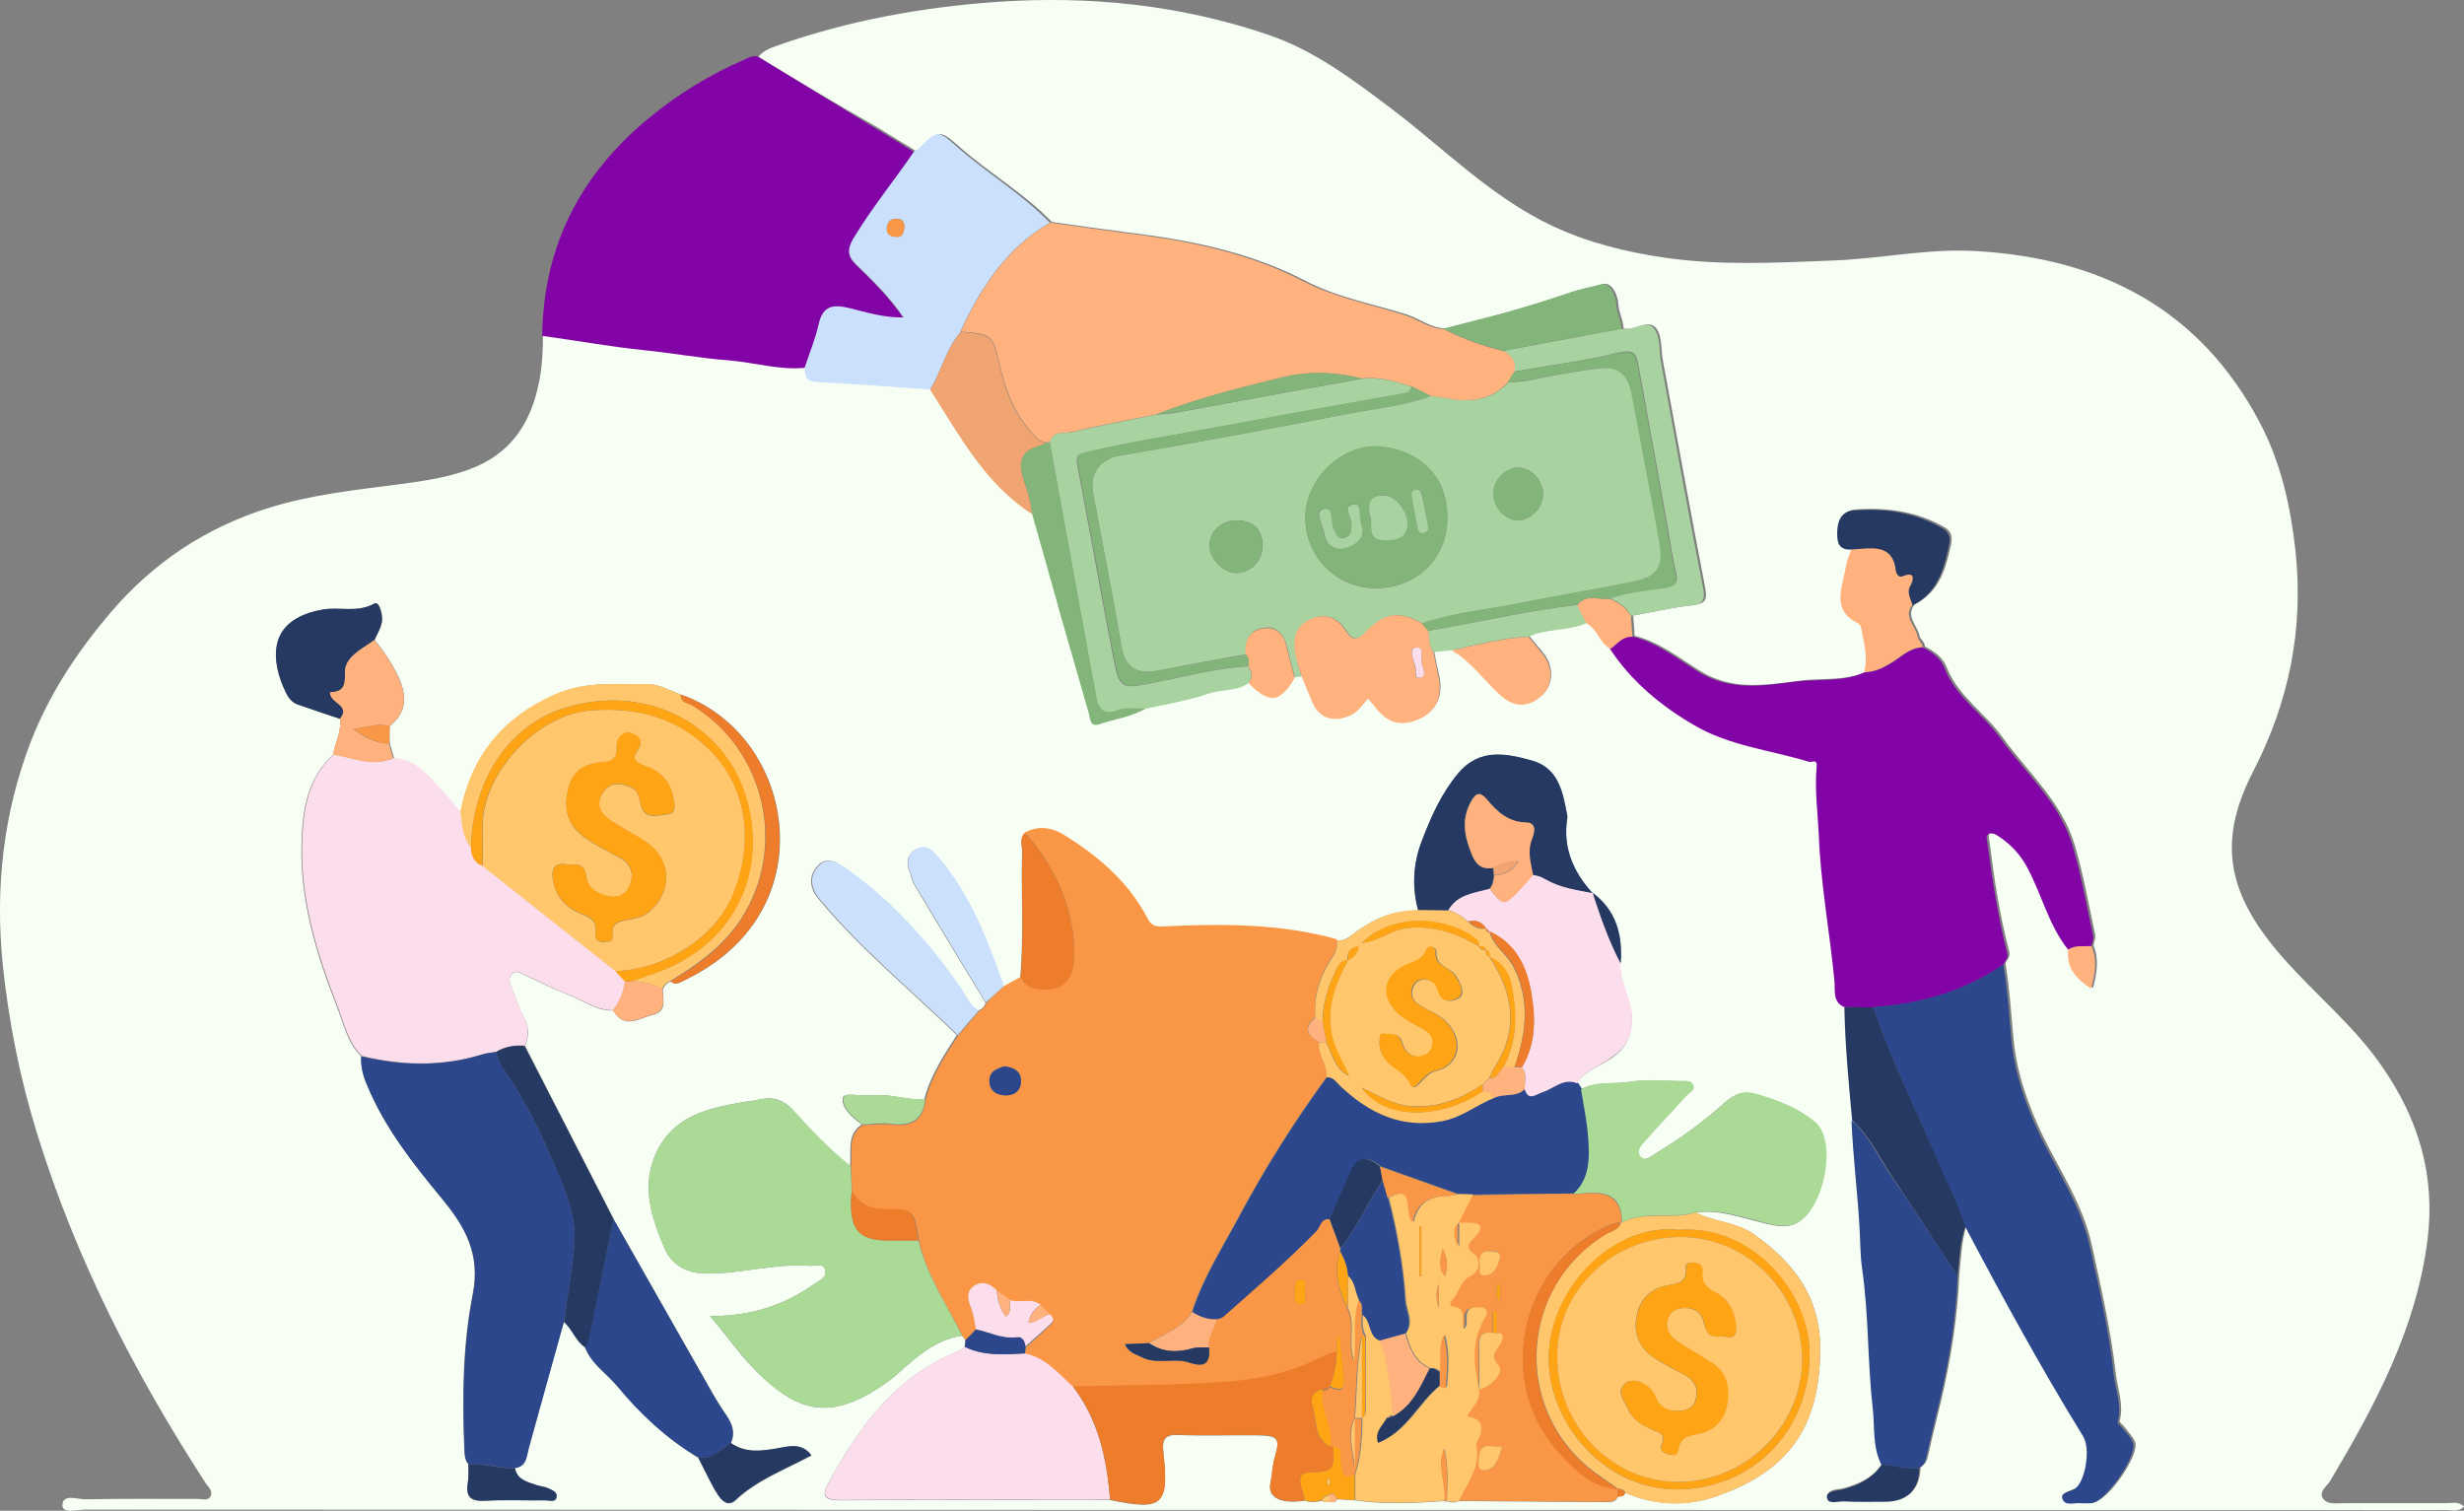 <svg xmlns="http://www.w3.org/2000/svg" id="Camada_1" data-name="Camada 1" viewBox="0 0 694.29 425.67"><rect x="0" y="0" width="694.29" height="425.67" fill="#808080" stroke="none"/><defs><style>      .cls-1 {        fill: #fcddec;      }      .cls-2 {        fill: #ffc66b;      }      .cls-3 {        fill: #253963;      }      .cls-4 {        fill: #f99746;      }      .cls-5 {        fill: #a8d29f;      }      .cls-6 {        fill: #83b479;      }      .cls-7 {        fill: #cbe0fc;      }      .cls-8 {        fill: #2c478b;      }      .cls-9 {        fill: #8304a6;      }      .cls-10 {        fill: #f7fff4;      }      .cls-11 {        fill: #ed7d2b;      }      .cls-12 {        fill: #ffb27d;      }      .cls-13 {        fill: #efa471;      }      .cls-14 {        fill: #ffa515;      }      .cls-15 {        fill: #abda97;      }    </style></defs><path class="cls-10" d="m213.69,16.04c1.5-2,3.8-2.6,5.9-3.4,19.8-6.9,40.2-10.6,61.2-12.1,26.2-1.8,51.6.8,76.4,9.2,13.1,4.4,24,12.7,34.9,20.9,14.9,11.3,28.1,24.9,45.3,33,10.2,4.8,20.9,7.4,31.9,9,15.4,2.2,30.9,1.4,46.3.8,13.7-.4,27.3-3.5,41.1-2.7,35.3,2,63.3,16.3,80.2,48.6,5.8,11.1,8.5,23.2,9.9,35.7,2.4,22.2-1.8,42.8-12,62.5-10.5,20.4-6.6,35.1,8.4,52.2,9.2,10.5,20.2,19.3,28.1,30.9,10.2,14.7,15,30.7,12.7,48.8-3.2,25.1-14.8,46.6-27.4,67.8-.9,1.5-3.1,2.9-2.2,4.7,1.1,2.1,3.8,1.6,5.9,1.6h29c1.6,0,3.3-.6,5,.9-1.5,1.7-3.4,1-5,1-13,.1-26,0-39,0-208.8,0-417.5,0-626.3-.1-2.3,0-6.5,1.3-6.4-1.3.1-3.3,4.3-1.5,6.7-1.6,10.5-.2,21-.1,31.5-.1,1.2,0,2.9.7,3.6-.9.6-1.3-.6-2.4-1.4-3.5-20-30.8-36.6-63.2-47.5-98.4-4.8-15.5-8-31.3-9.7-47.6-2.2-21.7.1-42.7,7.9-63,5.3-13.6,13.2-25.5,22.7-36.6,12-14,26.7-23.7,44.2-29.2,12.1-3.8,24.6-5.1,37-6.7,6.6-.9,13.1-1.8,19.4-4.1,11.7-4.2,17.6-12.9,19.9-24.7.9-4.4,1.1-8.9,1.1-13.4,9.4,1.4,18.9,3.1,28.4,4,8.1.8,16.1,2.3,24.2,2.9,7.1.5,14.1,2.8,21.4,2.1-.1,2.3.1,4,3.3,4.2,10.7.5,21.3,1.4,32,2.1,8.2,12.7,15.3,26.5,28.7,35,2.7,9.4,5.3,18.9,8,28.3,2.6,9.3,5.3,18.6,8,27.8.4,1.5.3,4.1,3.1,3.1,4.3-1.4,8.9-2,12.9-4.4,6-1.4,12.1-2.3,17.9-4.3,3.7-1.3,7.8-.5,11.1-2.9,5.3,5,8.2,6.5,13-1.7.6-.1,1.3-.1,1.9-.2,1,2.3,2,4.6,2.9,6.9,1.9,4.7,5.6,6.2,10.3,4.4,2.5-1,3.8-3,5.5-5,.6.7,1.2,1.3,1.7,1.9,3.7,5,7.5,6.2,12.9,3.8,4.7-2.1,6.6-6.4,5.3-12-.5-2.3-1-4.5-1.4-6.8,1.7-.2,3.4-.3,5.1-.5,5.5,3,9,8.3,13.5,12.4,4,3.7,7.9,4,11.8.5,3.2-2.8,3.5-7.9.5-11.7-1.3-1.7-2.8-3.3-4.1-5,5.1-2.5,11.1-1.5,16.3-3.9,3.1,1.6,3.7,5.5,6.8,7.1,6,9.3,14.5,16.2,23.8,21.6,9.8,5.7,21.5,7,32.3,10.3.7.2,2.4-1,2.2,1.3-.6,6.4.3,12.8.6,19.3.5,13.8,3.1,27.4,4.4,41.1.2,2.3-.7,5.9,2.7,7.4.2,10.7,1.2,21.3,2.2,31.9.4,9.7,1.6,19.3,2.2,29,.3,4.2.1,8.6.8,12.8,1.9,13.1,1.5,26.3,3,39.4.6,5.3-.1,10.8,2.4,15.8-2.7,4-6.7,5.9-11.2,7.1-1.6.4-4.5.2-4.2,2.3s3.1,1,4.8,1c3.8.2,7.6.1,11.4.1q9.6,0,9.8-9.5c1.3-.6,1.8-1.7,2.1-3.1,1.1-5.1,2.4-10.1,3.6-15.2,2.8-11.8,4.7-23.7,5.2-35.8.5-4.7.6-9.5,2.1-14.1,10.6,20.1,21.5,40,33.4,59.4,2.3,3.7.5,12.8-2.3,14.7-1.3.9-4.1,1-3.6,2.7.6,2.4,3.4,1.1,5.2,1.4,1,.1,2,0,3,0,3.9-.1,13.2-13.4,11.7-17-.6-1.5-1.9-2.7-2.8-4-.5-.7-1.6-1.4-1.5-1.9,1.2-4.6-.6-8.9-1.1-13.3-1.4-12.3-4.2-24.4-6.8-36.4-2.5-11.3-8.9-20.6-13.8-30.7-4.1-8.5-7.3-17.5-8.2-27-.7-7.2-1.1-14.4-2.3-21.5.4-1.1,1.4-1.8,1.1-3.2-2.7-10.2-4.3-20.6-5.6-31.1-.1-1-.6-2.1.4-2.6.6-.3,1.7,0,2.3.4,3.3,2.2,6,4.7,8.1,8.3,4.5,7.8,6.3,16.8,12,24-.7,5.3,2.4,8.3,6.4,11.1,1.1-4.4,1.7-8.2.1-12,.2-1,.6-2,.5-2.9-1.8-8.4-3.3-16.9-5.7-25.1-3.6-12.3-13.3-20.7-20.5-30.7-4.9-6.8-12.4-11.4-15.6-19.5-1.1-2.9-3.5-4.6-6.2-6,0-1.3-1.3-2-1.5-2.9-.5-3-4.1-5.5-1.4-8.9,6.3-3.2,8.5-9,9.9-15.3.6-2.5,1.3-4.9-1.5-6.5-7.8-4.5-16.2-5.6-25-5-3.2.2-4.5,2.6-4.6,5.8-.1,3,.3,5.4,4.1,5.2-.5,1.7-1.3,3.4-1.6,5.1-.8,5.7-4.3,12.1,3.5,15.9.5.2.8,1,.9,1.6.7,4,1.8,8,.8,12.1-6.2,2.8-12.9,1.7-19.3,2.6-9.5,1.2-18.7,2.8-27.8-2.9-5.8-3.6-11.4-8.1-18.3-9.8-.1-1.9-.2-3.8-.4-5.7,5.5-1,11-2.3,16.6-2.9,3.5-.4,4.4-1.2,3.7-4.9-4.1-21.3-8-42.6-11.9-63.9-.6-3.1-.2-6.9-1.8-9.1-2.3-3.1-6.1.8-9.3-.1-.1-2.4-1.4-4.5-1.5-7-.1-2.2-1.7-6.2-4.4-5.5-2.7.8-5.6,1.2-8.4,2.2-5.6,1.9-11.2,3.7-16.9,5.3-6.3,1.8-12.6,3.3-19,5-4.1-.1-7.3-2.8-11.1-4-9.6-3-19.6-4.8-28.5-9.5-15.9-8.2-32.9-11.5-50.3-13.6-7-.9-14-1.9-21-2.9-7.9-8.2-17.9-13.9-26.4-21.5-5.2-4.6-5.5-4.2-10.4.8-.3.3-.8.5-1.3.8-3.8-2.3-7.6-4.6-11.3-6.9-11.5-6.5-22.4-13.1-33.3-19.7Zm161.1,407.1c.8.3,1.6.2,2-.7,1.7.1,3.3.2,5,.3,8.4,1.2,16.8.8,25.2.2l.3.2.3-.2c1.1.4,2.2.6,3.4,0,13.9.1,27.7.2,41.6.3,1.3,0,2.7.1,3.3-1.6.8-.1,1.7,0,2.1-1,8.4,3.5,17,3.9,25.5,1,20.5-7.1,29.1-19.4,29.4-41,.2-14.9-7.3-24.9-18.9-33-4.9-3.4-11-3.3-16.1-6,7.3-1,14.1,2,21,3.4,2.2.5,4.3.7,6.4,0,8.2-2.8,12.6-23.2,6-28.8-4.9-4.2-10.4-6.2-16.4-7.9-3.6-1-6-.2-8.6,2.1-6.1,5.4-12.6,10.3-19.7,14.5-1.3.8-3.1,2.5-4.4,1.1-1.6-1.7.3-3.4,1.4-4.7,3.7-4.3,7.7-8.3,11.4-12.5.8-.9,2.6-1.6,1.9-3.1-.7-1.3-2.3-1.1-3.6-1.1-4.7,0-9.4-.6-14,.2-4.6.8-9.6-.3-14,2.2-.4-.6-.7-1.1-1.1-1.7,2.4-3.7,6.6-4.9,9.9-7.2,3.7-2.6,5.4-5.4,5.7-10.2.3-5.9-3.5-10.7-3.3-16.3.6-7.9-1.2-14.9-7.9-19.9l.1.1c-5.6-5.9-8.4-12.8-7.1-21.1.1-.3.1-.7,0-1-1.3-6.5-2.5-13.3-10-15.4-7.3-2-14.7-3.5-20.7,3.6-4.7,5.6-7.6,12.2-10.2,18.9-2.5,6.5-2.9,13-1.1,19.7-6.8-.1-12.8,2.4-18.1,6.5-1.5,1.1-2.8,2.2-4.8,1.9-16.2-4.5-32.7-4.4-49.2-3.6-2.2.1-3.2-.5-4.2-2.4-5.4-10.3-14-17.6-23.8-23.6-3.4-2.1-7-2.4-10.7-.5-1.6,1.5-.8,3.4-.8,5.1-.3,11.8.5,23.7-.5,35.5-1.6.9-3.1,1.7-4.7,2.6-4.5-12.8-9.3-25.5-18.2-36.1-1.9-2.3-3.6-4.1-6.5-2.6-2.9,1.6-2.7,4.2-1.6,6.9.4,1.1.6,2.3,1.2,3.2,6.6,11.1,13.3,22.1,20,33.1-.3,1.1-1,1.8-2,2.2-2.5-1.4-3.5-4-5-6.1-9-12.9-19.2-24.6-32.2-33.7-2.5-1.8-5.4-3.9-8-1.1-2.6,2.7-2.6,6.1.1,9.4,11.7,14.1,25.9,25.7,39,38.4-3.7,5.8-7.5,11.5-9.2,18.2-5.1.1-10.1-1.8-15.2-1.2-2.7.3-7.4-1-7.7.7-.5,2.9,2.7,5.5,5.3,7.5-4.4,3-2.8,7.7-3.3,11.7-5.9-4.7-11-10.1-16-15.7-3.1-3.4-6.4-3.9-10.3-2.9-1.5.4-2.9.4-4.4.7-9.7,1.7-19.1,4-23.8,14-4.4,9.3-1.5,18.1,2.1,26.7,2.2,5.2,6.3,7.5,12.3,7.5,9.6,0,19-2.9,28.7-2.2,1.5.1,3.8-.9,4.4,1.1.7,2.1-1.4,2.9-3,4-8.4,6-17.8,9.1-29.4,9.1,5.6,6.6,9.8,12.8,15.3,17.7,9.7,8.9,18,10.8,29.8,4,2.9-1.7,5.6-3.5,8.1-5.8,5.2-4.7,10.5-9.3,17.8-10.4.3.4.6.8.9,1.2-.1.7-.1,1.3-.2,2-.5.4-1,.8-1.6,1.1-17.6,7-27.9,21.1-36.6,36.9-2.1,3.8-1.7,5.2,3.2,5.2,25.3-.2,50.6-.1,75.9-.1,15,3.1,16.7,1.6,15.1-13.6-.3-3.1.2-4.9,4.1-4.7,7.4.3,14.9,0,22.4.1,5.8.1,6.5.8,4.9,6.2-.7,2.4-.7,4.8-1.2,7.2-.9,4.2,2.9,6,9.7,5,1.6.6,3.2.4,4.8,0,.7.5,1.5.5,2.3.3ZM109.79,204.64c5.4-4.3,4.8-9.4,2-14.9-1.7-3.4-3.8-6.5-6.2-9.4.7-1.8,1.9-3.5,2.1-5.4.2-1.9-.8-5.6-2.1-4.9-4.8,2.7-9.8.9-14.6,1.7-5.3.9-10.4,3.2-12.4,8-1.7,4.1-.7,9.3,1.2,13.7.9,2.1,1.7,4.3,4.2,5.1,3.9,1.3,7.9,2.6,11.8,4,.5,3.6-1.4,6.7-1.9,10.1-7,6.3-8.5,14.8-8.9,23.4-.8,16.6,3.9,32.3,9.9,47.5,1.9,4.8,2.9,10.2,6.9,14.1-.2,2.8.5,5.5,1.6,8.1,5,11.9,12.8,21.9,20.9,31.7,6.6,8,11.1,15.6,8.9,27.1-2.8,14.2-3,28.9-2.4,43.4.1,1.7,0,3.3,1.2,4.6,0,1.8.1,3.7-.2,5.5-.6,4.1,1.2,5,5,4.8,5.6-.3,11.3-.1,17-.1,1.1,0,2.7.6,3-.8.3-1.5-1.1-2-2.3-2.6-1.1-.5-2.2-.6-3.3-.9-2.5-.9-5.5-1.5-6.1-4.8,3.3-.5,3.2-3.2,3.8-5.5,3.3-11.9,6.6-23.8,10-35.7,2.4,2.1,3.2,5.4,6,7.2,1.7,4.7,6,7.3,9.1,11,6.5,7.8,14,14.8,22.8,20.1,1.9,3.6,3.5,7.3,5.7,10.7.8,1.1,2.5,3.4,4.8,1.3,6.2-5.8,14.1-8.7,21.4-12.6-2.6-3.6-6.2-2.6-9.5-2-4.6.9-9.1,1.4-13.2-1.5,1.3-3,.4-5.4-1.4-8-2.6-3.7-4.8-7.8-7-11.7-8.2-14.4-16.4-28.8-24.6-43.3-8.3-16.3-16.7-32.6-25-48.9,1-2.7,1.2-5.3-.4-8.1-1.5-2.7-2.3-5.8-3.6-8.7-.6-1.4-.7-2.6.4-3.6s2.2-.2,3.2.3c4.1,1.9,8.1,3.9,12.2,5.5,4.3,1.6,8.1,4.7,13,4.6,3.2,5.5,7.4,2.1,11.2,1.2,4.2-1,2.7-4.5,2.8-7.3.5-1,1.2-1.7,2.2-2.1.8.6,1.4.8,2.6.3,7.1-3.3,13.3-7.4,18.5-13.6,19.1-22.7,8.4-58.2-18.1-67.5-3.1-1-6.2-3-9.2-2.9-8.8,0-17.6-1-26.3,2.9-14.8,6.5-23.5,17.3-26.6,33-1.5-.8-2.2-2.5-3.3-3.6-4.6-4.6-8.1-10.7-15.5-11.4-.4-1.4-.8-2.7-1.2-4.1-.2-1.7-.1-3.4-.1-5Z"></path><path class="cls-9" d="m213.69,16.04c10.9,6.6,21.7,13.3,32.6,19.9,3.8,2.3,7.6,4.6,11.3,6.9-5.6,8.2-12,16-17.1,24.5-1.7,2.8-1.8,4.8.7,7.3,4.7,4.6,9.4,9.2,13.4,15-5.5.1-10.4-1.4-15.1-2.6-4.6-1.2-7.6-1-8.8,4.5-.9,4.1-2.6,8.1-3.9,12.1-7.2.7-14.2-1.5-21.4-2.1-8.1-.6-16.1-2.1-24.2-2.9-9.5-1-18.9-2.7-28.4-4,.3-25,10.5-45.1,29.6-61,8.4-7,17.5-12.6,27.5-16.9,1.4-.7,2.5-1.2,3.8-.7Z"></path><path class="cls-4" d="m282.89,277.84c1.6-.9,3.1-1.7,4.7-2.6,1.1,2,2.6,3.1,5,3.4,8.6,1,10.6-4.5,10-13-.8-12-6-22.1-13.8-31.1,3.7-1.9,7.3-1.5,10.7.5,9.8,6,18.4,13.3,23.8,23.6,1,2,2.1,2.5,4.2,2.4,16.6-.8,33.1-.9,49.2,3.6.3,1.9-.3,3.4-1.4,5-3.3,5.1-5.3,10.6-4.6,16.8-3.4,2.9-2.8,5.2,1,7.1-.6,3.6,2.6,6.3,2.1,9.9-9.2,12.5-17.4,25.7-24.8,39.4-4.7,8.8-10.1,17.2-13.2,26.8-2.8,4.6-7.8,6.2-12.1,8.8-2.2.1-4.4.2-6.8.3,1.1,2.4,3,2.7,4.6,3.6,4.4,2.3,9.3.1,13.6,1.6,4.5,1.5,5.9,0,5.5-4.3-.5-3,1.6-5.2,2.1-7.9.6-.2,1.4-.3,1.8-.7,9-7.8,18-15.6,26.3-24.2,1.1-1.2,1.3-3.7,3.8-3.3,1,2.7,2,5.4,3,8.1,0,.3-.1.7-.1,1-1.9,5.7-.4,10.9,2.1,16,2.3,4.4,0,9.3,1.7,14.7.8-6.3-.5-11.8,1.4-17,1.4,1.1.8,2.7,1,4.2-.2,2.1-.3,4.2.8,6.1h-.9c-1.6,7.6-1.4,15.3-2,23-2.2,4.5-.4,9.2,0,13.8v-13.7h2c0,5.4-.3,10.8-2,16-3.8,1.9-3.4-1.3-3.9-3.3-.4-1.7,1.1-4.2-2.1-4.6h-.9c1.2-5.6-3.2-10.4-2-16,.8,0,1.6-.2,2-1,2.4,1.3,4.3,1.4,4-2.1-.3-3.9-.8-7.8-1.2-11.7-.3,0-.5,0-.8.1v3.8c-1.7.7-3.4,1.2-5,2-8.8,4.5-18.4,6.2-28.1,6.8-13.7.9-27.5.9-41.3,1.2-4.1-3.7-7.7-8.2-13.5-9.3.1-.7.2-1.3.3-2,2-1.8,4.1-3.6,6-5.5.9-.9,2.7-1.8.8-3.5-.9-.9-1.7-1.8-2.6-2.7-2.6-2.1-5.8-.4-8.5-1.3-1.3-.9-2.5-1.8-3.8-2.8-1.9-2-4.3-2.9-6.6-1.2-2.2,1.6-1.5,4-.6,6.3.7,1.8.9,3.9,1.3,5.8-1,1-2,2-2.9,3-.3-.4-.6-.8-.9-1.2-4.4-8.8-10.1-17-12.3-26.8-1.4-8.9-1.4-9.1-9.8-8.9-4.2.1-6.9-1.7-9.1-5-.1-2.4-.2-4.8-.3-7.1.5-4.1-1.1-8.8,3.3-11.7,2.8-.1,5.6-.5,8.3-.2,5.5.7,8.8-1.2,9.4-6.9,1.7-6.8,5.5-12.4,9.2-18.2,2-2.3,4-4.6,5.9-6.9,1-.4,1.7-1.2,2-2.2,1.6-1.7,3.3-3.2,5-4.8Zm0,22.6c-1.9.6-4.2,1.2-4.1,4.3.1,2.7,2.1,3.8,4.4,3.9,2.7.1,4.5-1.4,4.5-4.2,0-2.6-1.9-3.7-4.8-4Zm85,63.3c-.9-.8,1-3.1-1.3-3.2-1.9-.1-1.8,1.9-1.8,3.4,0,1.6-.3,3.9,1.9,3.7,2-.2.7-2.4,1.2-3.9Z"></path><path class="cls-5" d="m366.79,190.64c-.6.1-1.3.1-1.9.2-.7-2.7-1.5-5.4-2.1-8.1-.8-3.6-2.6-6.4-6.5-5.9-4.1.5-5.7,3.5-5.2,7.5-8.3,1.5-16.6,3-24.8,4.6-6,1.2-9.2-.8-10.3-6.8-.9-4.9-1.7-9.8-2.6-14.6-1.8-9.6-3.6-19.1-5.4-28.7-1.1-5.8,2.5-9.6,7.2-10.4,21.7-3.7,43.3-7.7,64.9-11.9,7.7-1.5,15.7-2.2,23.1-5,1.6.2,3.3.4,4.9.7,6.4,1.2,12.2.5,17-4.5,2.1-.1,4.3-.2,6.4-.7,6.5-1.3,13-2.6,19.6-3.3,5.3-.6,7.9,1.9,8.9,7.2.9,4.7,1.8,9.4,2.7,14.1,1.8,9.4,3.6,18.8,5.2,28.3,1.1,6.4-.8,9.2-7.3,10.5-10.2,2.1-20.5,3.8-30.7,5.8-9.7,2-19.6,2.8-29,6-6.8-3.7-10.7-3-16.2,2.7-2,2.1-3.4,2.3-5.3-.6-2.2-3.5-5.5-5.2-9.9-3.3-4.5,2-5.1,5.8-4.3,10,.1,2.1,1,4.2,1.6,6.2Zm41-44.4c.4-13-9.2-19.8-19.3-20.4-10.7-.7-20.7,9.4-20.7,20,.1,11.2,8.7,19.8,19.9,19.9,11.4,0,20.1-8.4,20.1-19.5Zm-67,7.7c.1,3.7,4.2,7.7,7.8,7.5,4.1-.2,7.3-3.6,7.2-8-.1-4.5-3-7-7.8-6.8-4.1.1-7.3,3.4-7.2,7.3Zm94-14.6c.1-3.9-3.3-7.6-7-7.6-3.5,0-6.9,3.4-7,7.1-.1,3.9,3.1,7.6,6.8,7.8,3.5.1,7.2-3.5,7.2-7.3Z"></path><path class="cls-9" d="m459.99,179.34c6.9,1.7,12.5,6.2,18.3,9.8,9.1,5.7,18.3,4.1,27.8,2.9,6.4-.8,13.1.2,19.3-2.6,2.9,0,5.3-1.3,7.7-2.7,2.8-1.7,5.1-4.2,8.7-4.3,2.7,1.3,5.1,3.1,6.2,6,3.2,8.1,10.7,12.7,15.6,19.5,7.2,10,17,18.4,20.5,30.7,2.4,8.2,3.9,16.7,5.7,25.1.2.9-.3,1.9-.5,2.9-2.2.1-4.5-.4-6.5,1-5.7-7.1-7.6-16.2-12-24-2.1-3.6-4.8-6.2-8.1-8.3-.6-.4-1.7-.7-2.3-.4-1,.5-.5,1.6-.4,2.6,1.4,10.5,3,20.9,5.6,31.1.4,1.4-.7,2.1-1.1,3.2-11.1,7.6-23.6,11.1-36.8,12-2.7,0-5.4,0-8.1-.1-3.4-1.5-2.4-5.1-2.7-7.4-1.3-13.7-3.9-27.3-4.4-41.1-.3-6.4-1.2-12.8-.6-19.3.2-2.3-1.4-1-2.2-1.3-10.8-3.3-22.5-4.5-32.3-10.3-9.3-5.4-17.7-12.3-23.8-21.6,2.1-1.4,3.6-3.6,6.4-3.4Z"></path><path class="cls-12" d="m424.89,107.74c-4.7,5-10.6,5.7-17,4.5-1.6-.3-3.3-.5-4.9-.7-1.7-.9-3.5-1.8-5.2-2.6-4.6-1.5-9.2-2.9-14.1-2.3-7.5-1.9-15.3-2.1-22.4-.3-11.9,2.9-23.9,5.9-35.4,10.4-8,1.6-16.1,3.1-24,5-2.1.5-5.3-.5-6,2.9h-.9c-1.9,0-3-1.4-4.1-2.6-5-5.4-7.5-12-9.1-19-2-8.8-2.3-9-11.1-9.6,5.7-12.4,13-23.6,25.2-30.7,7,1,14,2,21,2.9,17.4,2.1,34.5,5.4,50.3,13.6,8.9,4.6,18.9,6.5,28.5,9.5,3.8,1.2,6.9,3.8,11.1,4,5.4,2.7,11,4.8,16.9,6.2,2.5,1.2,3.7,3,3.2,5.8-.7.9-1.3,2-2,3Z"></path><path class="cls-1" d="m172.79,284.64c-4.9,0-8.7-3-13-4.6-4.2-1.6-8.2-3.7-12.2-5.5-1-.5-2.1-1.3-3.2-.3s-1,2.2-.4,3.6c1.3,2.9,2.1,6,3.6,8.7,1.5,2.8,1.3,5.3.4,8.1-2.9-.3-5.6.2-8.1,1.7-1.3.2-2.6.3-3.9.7-11.3,3.5-22.6,3.2-34,.5-4-3.9-5-9.2-6.9-14.1-6-15.3-10.7-30.9-9.9-47.5.4-8.6,1.9-17.1,8.9-23.4,5.6.9,11.1,3.6,17,1,7.5.7,10.9,6.8,15.5,11.4,1.1,1.1,1.8,2.8,3.3,3.6.5,3.5.6,7.2,3,10.1-.1,2.4.8,4.2,3.1,5.2,12.5,9.9,25,19.8,37.5,29.7.9,1,1.8,1.9,2.7,2.9-.4,3.1-1.5,5.8-3.4,8.2Z"></path><path class="cls-15" d="m239.69,328.54c.1,2.4.2,4.8.3,7.1-.1,1-.2,2-.2,3-.1,8.3,2.5,10.9,11,10.9h8c2.3,9.8,8,18,12.3,26.8-7.3,1-12.6,5.7-17.8,10.4-2.5,2.3-5.2,4.1-8.1,5.8-11.7,6.8-20,4.9-29.8-4-5.4-5-9.7-11.2-15.3-17.7,11.6,0,21-3.1,29.4-9.1,1.5-1.1,3.6-1.9,3-4s-2.9-1-4.4-1.1c-9.6-.7-19,2.2-28.7,2.2-6,0-10.1-2.3-12.3-7.5-3.6-8.6-6.5-17.4-2.1-26.7,4.7-10,14.1-12.3,23.8-14,1.5-.2,2.9-.3,4.4-.7,3.9-.9,7.2-.4,10.3,2.9,5.2,5.6,10.3,11,16.2,15.7Z"></path><path class="cls-8" d="m527.69,283.74c13.3-.9,25.7-4.4,36.8-12,1.2,7.1,1.6,14.3,2.3,21.5.9,9.4,4.1,18.4,8.2,27,4.9,10.1,11.3,19.5,13.8,30.7,2.7,12.1,5.5,24.1,6.8,36.4.5,4.4,2.4,8.7,1.1,13.3-.1.5,1,1.2,1.5,1.9,1,1.3,2.3,2.5,2.8,4,1.4,3.6-7.9,16.9-11.7,17-1,0-2,.1-3,0-1.9-.2-4.6,1-5.2-1.4-.5-1.7,2.3-1.8,3.6-2.7,2.8-1.9,4.5-11,2.3-14.7-11.9-19.3-22.8-39.3-33.4-59.4-2.2-6.8-5.5-13.1-8.3-19.6-5.9-13.9-12.5-27.6-17.6-42Z"></path><path class="cls-8" d="m101.79,297.64c11.4,2.7,22.7,3,34-.5,1.2-.4,2.6-.5,3.9-.7.6,1.4.9,2.9,1.7,4.1,5.1,7.2,9.3,14.9,12.8,23,3.9,8.9,8.6,17.8,7.6,27.9-.7,7-1.9,14-2.9,21-3.3,11.9-6.6,23.8-9.9,35.7-.6,2.3-.6,5-3.8,5.5-4.4.3-8.6-1.6-13.1-1-1.2-1.3-1.1-3-1.2-4.6-.6-14.6-.4-29.2,2.4-43.4,2.2-11.5-2.3-19.1-8.9-27.1-8.1-9.8-16-19.8-20.9-31.7-1.2-2.7-1.9-5.4-1.7-8.2Z"></path><path class="cls-8" d="m374.79,343.54c-2.6-.4-2.7,2.1-3.8,3.3-8.3,8.5-17.4,16.3-26.3,24.2-.5.4-1.2.5-1.8.7-2.5.1-4.8-.7-6.9-2.1,3.1-9.6,8.5-18,13.2-26.8,7.3-13.7,15.6-26.8,24.8-39.4,1.9-.2,2.7,1.4,3.9,2.5,8.1,7.6,17.2,12.1,28.9,9.8,5.4-1,9.4-4.5,14.2-6.4,2.8-1.4,6.4,0,8.9-2.6,1.1,3.6,3.1,1.5,5,.9,3.2-1,5.9-4.1,9.8-2.5.4.6.7,1.1,1.1,1.7.7,4.5,1.7,9,2,13.5.4,5.7.6,11.5-4.1,15.9-9.6.1-19.1.2-28.7.3-1.3,0-2.6-.1-3.9-.1-7.3-2.6-14.6-5.2-21.9-7.8-4-3.2-6.4-2.7-8.4,1.7-2.3,4.4-4.1,8.8-6,13.2Z"></path><path class="cls-1" d="m288.79,381.34c5.9,1.2,9.4,5.6,13.5,9.3,7.2,9.4,9.6,20.4,10.5,31.9-25.3,0-50.6-.1-75.9.1-4.9,0-5.3-1.4-3.2-5.2,8.6-15.8,19-29.9,36.6-36.9.6-.2,1.1-.7,1.6-1.1,5.4,2.7,11.1,2.2,16.9,1.9Z"></path><path class="cls-7" d="m295.79,62.74c-12.2,7.1-19.5,18.3-25.2,30.7l.1.1c-.3.4-.6.7-.9,1.1-3.5,4.6-4.7,10.3-7.7,15.1-10.7-.7-21.3-1.6-32-2.1-3.2-.2-3.3-1.9-3.3-4.2,1.3-4,3-8,3.9-12.1,1.2-5.4,4.2-5.6,8.8-4.5,4.8,1.2,9.6,2.7,15.1,2.6-4-5.9-8.7-10.5-13.4-15-2.5-2.4-2.4-4.4-.7-7.3,5.2-8.6,11.5-16.3,17.1-24.5.4-.3.9-.4,1.3-.8,4.9-5,5.3-5.4,10.4-.8,8.6,7.7,18.5,13.4,26.5,21.7Zm-41,1.4c0-.8.1-2.2-1.7-2.5-1.7-.2-2.9.5-3.2,2.3-.2,1.6.6,2.6,2.2,2.7,1.4.3,2.6-.1,2.7-2.5Z"></path><path class="cls-15" d="m443.39,336.34c4.7-4.4,4.5-10.2,4.1-15.9-.3-4.5-1.3-9-2-13.5,4.4-2.5,9.3-1.4,14-2.2,4.5-.7,9.3-.2,14-.2,1.3,0,3-.2,3.6,1.1.8,1.5-1,2.2-1.9,3.1-3.8,4.2-7.7,8.3-11.4,12.5-1.1,1.3-3,3-1.4,4.7,1.3,1.4,3.1-.3,4.4-1.1,7-4.2,13.5-9.1,19.7-14.5,2.6-2.3,5-3.2,8.6-2.1,5.9,1.8,11.4,3.8,16.4,7.9,6.6,5.6,2.1,26-6,28.8-2.1.7-4.2.5-6.4,0-6.9-1.5-13.7-4.4-21-3.4-6.8,2.1-14.3-.6-21,2.9-.1-9-6.2-8.7-12.6-8.1-.4.1-.8,0-1.1,0Z"></path><path class="cls-4" d="m443.39,336.34c.3.1.7.2,1,.1,6.3-.6,12.4-.8,12.6,8.1h-.3c-1.4-.2-2.6.4-3.8.9-24.9,11.2-31.8,44.4-13.1,64.3,4.4,4.6,9,9.4,16.1,9.7h0v2.1c-.6,1.6-2,1.6-3.3,1.6-13.9-.1-27.7-.2-41.6-.3,2.4-5,6.2-9.5,4.9-15.6-.1-.5.4-1.2.6-1.8q2.7-5.5-3.2-6.4c1.4-2.4,3.8-4.4,3.4-7.5,3.6-.9,7-4.9,5.5-6.6-3.1-3.4-.2-4.6.6-6.7.6-1.4,1-2.5-1.1-2.7v-5.9h-1.1v5.9c-2.9-.3-4.1.8-4,3.8.2,4,0,8.1,0,12.2-1.4-6.6-2.4-13.1.8-19.5.4-.9,1.3-1.8.7-2.7-.7-1.2-2.1-.7-3.2-.7-1.4,0-2,.7-2.3,2.1-.2,1.3.6,2.7-.7,3.9-1.2-2.1,1.2-5.9-3.2-6.3-.8-.1-1-1.1-.5-1.5,2.3-2,2.5-5.6,5.3-7,3.4-1.6,2.5-5.5,1.5-6.1-3.9-2.6-.9-3.8.4-5.5,1.5-1.9,1.6-3.4-1.4-3.5-1.2-.1-2.3,0-3.5,0h-.1c1.3-2.6,2.7-5.3,4-7.9,9.9-.3,19.4-.4,29-.5Zm-20.1,71.2c-2.6.7-5.9-1.8-6.4,2.6-.2,1.4-.9,4.1,1.3,4.1,3.5-.1,4-3.5,5.1-6.7Zm-6.3-50.4c.1.3-.7,2.5,1.7,2.1,2.4-.4,3.4-2.6,3.9-4.7.5-1.9-1.1-2-2.5-2.1-2.7-.1-3.6,1.3-3.1,4.7Zm5.3,4.1c-.9,2-.7,3.7-.1,5.7.9-2,.8-3.7.1-5.7Z"></path><path class="cls-2" d="m416.79,391.54c.4,3.1-2,5.1-3.4,7.5q5.9.9,3.2,6.4c-.3.6-.8,1.3-.6,1.8,1.3,6.1-2.5,10.7-4.9,15.6-1.1.5-2.3.4-3.4,0,.2-4.9.5-9.8-.7-14.7-2.2,4.9.6,9.8.1,14.7-8.4.6-16.8,1-25.2-.2v-7.2c1.7-5.2,2-10.6,2-16h0c1.3-1,1-2.4,1-3.7v-19.4c-1.1-1.9-1-4-.8-6.1,2.6,1.8,1.5,6,4.9,7.3,2.5,6.9,3,14.2,3.6,21.4l-.3-.1c-.6-.3-1,0-1.2.5-1.1,2.2-3.6,3.9-2.5,7.1,8.1-3.3,11.3-11.3,17.4-16.2.6.7,1.7,1.1,1.8-.1.4-4.7.7-9.5-.6-14.1-1.6,3.4-.7,6.9-1.1,10.4-.9-.4-1.7-1.3-2.9-.9-4.4-1.9-5.9-5.8-7-9.9,2.4-3.1.2-6.3,0-9.4-.7-9.8-2.4-19.3-4.8-28.8,8.1-4.4,4.5,4.5,7,6.8q1.5-7.2,9.4-7.3c1.1,0,2.3-.3,3.4-.5,1.3,0,2.6.1,3.9.1-1.3,2.6-2.7,5.3-4,7.9-1.8,2.2-.7,4.5.1,6.9v-6.8c1.2,0,2.3-.1,3.5,0,3,.2,2.9,1.6,1.4,3.5-1.3,1.7-4.3,3-.4,5.5,1,.7,1.9,4.6-1.5,6.1-2.8,1.3-3.1,5-5.3,7-.5.4-.2,1.5.5,1.5,4.4.4,2,4.1,3.2,6.3,1.2-1.2.5-2.7.7-3.9.2-1.4.9-2.1,2.3-2.1,1.1,0,2.5-.5,3.2.7.6,1-.3,1.9-.7,2.7-3.7,6.6-2.7,13.1-1.3,19.7h0Zm-16.8-32h.5v-14h-.5v14Zm6.5-7.8c-.6,3.5-1.3,5.5.7,7.8.7-2.6.9-4.5-.7-7.8Zm-1.1,16.9v-6.9c-.7,1.9-.9,3.9,0,6.9Z"></path><path class="cls-8" d="m551.59,359.54c-.4,12.1-2.4,24-5.2,35.8-1.2,5.1-2.5,10.1-3.6,15.2-.3,1.4-.8,2.5-2.1,3.1-3.6.5-7-.9-10.6-1-2.5-5-1.8-10.5-2.4-15.8-1.5-13.1-1.1-26.3-3-39.4-.6-4.2-.5-8.6-.8-12.8-.6-9.7-1.8-19.3-2.2-29,5,4.4,7.6,10.5,11.3,15.9,6.4,9.2,12.5,18.6,18.6,28Z"></path><path class="cls-11" d="m312.79,422.54c-.9-11.5-3.2-22.5-10.5-31.9,13.8-.4,27.6-.3,41.3-1.2,9.7-.6,19.3-2.3,28.1-6.8,1.6-.8,3.4-1.4,5-2-.1,3.4-.7,6.7-1.9,9.9-.4.8-1.2,1-2,1-3.1.2-3.5,2.6-2.9,4.7,1.2,3.9,0,9,4.9,11.3h.9c.2,7,.2,7.1-7.1,7.4-2,.1-2.3,1.2-2.2,2.5.2,1.8.8,3.5,1.3,5.3-6.8,1-10.6-.8-9.7-5,.5-2.4.5-4.8,1.2-7.2,1.6-5.4.9-6.2-4.9-6.2-7.5-.1-14.9.2-22.4-.1-3.9-.2-4.5,1.6-4.1,4.7,1.7,15.2,0,16.7-15,13.6Z"></path><path class="cls-1" d="m444.39,305.24c-3.9-1.6-6.6,1.5-9.8,2.5-1.9.6-3.9,2.7-5-.9,0-2.1.8-4.2-.8-6.1,4-6.6,3.9-14.1,2.6-21.1-1.2-7-4.3-13.8-11.7-17.1h0l-1-1h0c-1.2-1.8-2.9-2.5-5-1.9-1.7-1.5-3.5-2.6-5.6-3.2,2.5-4.5,7.3-4.9,11.6-6.1,3.9,4.9,4,4.9,8.3.5,1.4-1.4,2.6-2.9,3.9-4.4,1.3.1,2.4.5,3.6,1.2,4.1,2.4,8.7,3,13.3,3.9l-.1-.1c2.3,6.8,4.6,13.6,7.9,19.9-.3,5.7,3.6,10.4,3.3,16.3-.2,4.8-1.9,7.6-5.7,10.2-3.2,2.5-7.5,3.7-9.8,7.4Z"></path><path class="cls-5" d="m295.79,124.74c.8-3.5,3.9-2.5,6-2.9,8-1.9,16-3.4,24-5,1.9-.2,3.9-.2,5.8-.6,17.4-3.2,34.7-6.4,52.1-9.5,4.9-.6,9.6.7,14.1,2.3-.2.8-.6,1.5-1.6,1.7-16.8,3-33.5,6-50.3,9.1-13.3,2.5-26.7,4.5-39.9,7.6-2.6.6-2.9,1.3-2.4,3.9,3.4,17.7,6.5,35.4,9.9,53,2,10.2,2.2,9.9,12.3,7.9,8.6-1.7,17-4,25.8-4.5,1.2,1.6,1.4,3.2.1,4.8-3.3,2.3-7.4,1.6-11.1,2.9-5.8,2-11.9,2.9-17.9,4.3-2.6.2-5.4-.5-7.9.5-4,1.6-5.4-.5-6-4-4.3-23.9-8.7-47.7-13-71.5Z"></path><path class="cls-8" d="m172.89,343.54c8.2,14.4,16.4,28.9,24.6,43.3,2.3,4,4.4,8,7,11.7,1.8,2.6,2.7,5,1.4,8-2.8,2-5.2,4.7-9.2,4.1-8.9-5.3-16.3-12.2-22.8-20.1-3-3.6-7.3-6.3-9.1-11,.3-.7.8-1.4,1-2.2,2.4-11.2,4.7-22.5,7.1-33.8Z"></path><path class="cls-3" d="m448.79,251.64c-4.6-.9-9.2-1.5-13.3-3.9-1.2-.7-2.3-1.1-3.6-1.2-.6-3.3-1.7-6.5-.3-10.1.4-1.1,1.8-4.6-1.6-4.7-5.1-.1-8.2-3-11.1-6.5-1.9-2.2-3-2-4.4.5-2.9,5.1-1.9,10,.2,15.1,1.2,3,2.9,4.3,6,3.7.1.7.1,1.4.2,2.1-.2,1.3-.2,2.7-1.3,3.8-4.3,1.2-9,1.5-11.6,6.1-2.8,0-5.6-.1-8.4-.1-1.8-6.7-1.4-13.3,1.1-19.7,2.6-6.8,5.5-13.3,10.2-18.9,6-7.1,13.4-5.6,20.7-3.6,7.6,2.1,8.8,8.9,10,15.4.1.3,0,.7,0,1-1.2,8.2,1.7,15,7.2,21Z"></path><path class="cls-3" d="m551.59,359.54c-6.1-9.4-12.2-18.8-18.4-28-3.6-5.4-6.3-11.5-11.3-15.9-1-10.6-2-21.2-2.2-31.9,2.7,0,5.4,0,8.1.1,5,14.4,11.7,28.1,17.7,42.1,2.8,6.5,6.1,12.8,8.3,19.6-1.6,4.5-1.7,9.3-2.2,14Z"></path><path class="cls-12" d="m366.79,190.64c-.6-2.1-1.4-4.1-1.8-6.2-.8-4.2-.2-8,4.3-10,4.3-1.9,7.7-.2,9.9,3.3,1.8,2.9,3.3,2.7,5.3.6,5.5-5.7,9.5-6.4,16.2-2.7.6.7,1.2,1.4,1.8,2.1.3,2,.2,4.1,1.4,6,.5,2.3.9,4.5,1.4,6.8,1.3,5.6-.7,10-5.3,12-5.4,2.4-9.1,1.3-12.9-3.8-.5-.7-1.1-1.2-1.7-1.9-1.7,2-3,4.1-5.5,5-4.7,1.8-8.5.3-10.3-4.4-.9-2.2-1.9-4.5-2.8-6.8Zm33.9-3.4c-.6-1.3,1-5.1-1.7-4.8-2.5.3-.5,3.5-.3,5.4,0,.2,0,.3.1.5.3,1-.5,2.9,1.2,2.6,1.9-.2,1.3-1.9.7-3.7Z"></path><path class="cls-2" d="m456.89,344.54c6.6-3.5,14.1-.8,21-2.9,5.1,2.7,11.1,2.5,16.1,6,11.5,8.1,19.1,18.1,18.9,33-.3,21.6-8.9,33.9-29.4,41-8.6,3-17.1,2.6-25.5-1-.4-.9-1.1-1.2-2.1-1.2h0c-1.6-1.1-3.2-2.3-4.8-3.4-24.8-16.6-24-52.8,1.4-68.3,1.5-.9,3.6-1.1,4.2-3.2h.2Zm16.2,2c-19-2.1-37,17.3-36.7,36.8.4,19,16.9,36.9,37.1,36.3,20.6-.6,36.1-16.4,36.4-37.5.2-18.4-16.7-37.1-36.8-35.6Z"></path><path class="cls-5" d="m426.79,104.64c.4-2.8-.8-4.6-3.2-5.8,11.1-2.1,22.2-4.1,33.3-6.2,3.2.9,7-3,9.3.1,1.7,2.3,1.3,6,1.8,9.1,3.9,21.3,7.7,42.6,11.9,63.9.7,3.7-.2,4.5-3.7,4.9-5.6.6-11.1,1.9-16.6,2.9-1.3-2.5-3.5-3.9-5.9-5,5-1.8,10.3-2.3,15.5-3,2.7-.4,3.8-1.2,3.1-4.2-1.1-4.5-1.7-9.1-2.5-13.6-2.7-14.9-5.4-29.9-8.1-44.8-.5-2.7-1-4.6-5.1-3.7-9.9,2.4-19.9,3.7-29.8,5.4Z"></path><path class="cls-2" d="m132.69,238.74c-2.4-2.9-2.5-6.6-3-10.1,3.1-15.6,11.8-26.4,26.6-33,8.7-3.8,17.5-2.8,26.3-2.9,3.1,0,6.2,1.9,9.2,2.9-.1,2.4,2,2.3,3.3,3.1,20.6,12.6,26.8,40.2,13.6,60.3-5,7.6-12.2,12.8-19.9,17.4-1,.4-1.7,1.1-2.2,2.1-2.8-1.3-5.8-2.2-8.9-2,2.8-1,5.6-1.9,8.3-2.9,19.6-7.5,29.5-25.6,25-46-5.1-22.9-28.2-35.5-51.8-28.2-15.5,4.8-25.9,19.8-26.5,39.3Z"></path><path class="cls-13" d="m262.09,109.84c3-4.8,4.2-10.6,7.7-15.1.3-.4.6-.7.9-1.1l-.1-.1c8.8.7,9.1.8,11.1,9.6,1.6,7.1,4.1,13.6,9.1,19,1.1,1.2,2.2,2.6,4.1,2.6-.7.3-1.4.7-2.2,1q-6.4,1.8-4.6,8.2c1,3.6,2.5,7.1,2.7,10.9-13.4-8.6-20.5-22.3-28.7-35Z"></path><path class="cls-7" d="m275.79,284.74c-2,2.3-4,4.6-5.9,6.9-13.1-12.7-27.3-24.3-39-38.4-2.7-3.3-2.8-6.7-.1-9.4,2.6-2.7,5.5-.6,8,1.1,12.9,9.1,23.2,20.8,32.2,33.7,1.3,2.1,2.3,4.7,4.8,6.1Z"></path><path class="cls-3" d="m172.89,343.54c-2.3,11.3-4.7,22.6-7,33.9-.2.8-.6,1.4-1,2.2-2.7-1.8-3.6-5.1-6-7.2,1-7,2.2-14,2.9-21,1-10.2-3.8-19-7.6-27.9-3.5-8.1-7.7-15.8-12.8-23-.8-1.2-1.1-2.7-1.7-4.1,2.5-1.5,5.2-2,8.1-1.7,8.4,16.2,16.7,32.5,25.1,48.8Z"></path><path class="cls-3" d="m95.79,202.54c-3.9-1.3-7.9-2.6-11.8-4-2.4-.8-3.3-3.1-4.2-5.1-1.9-4.4-2.8-9.5-1.2-13.7,1.9-4.8,7.1-7.1,12.4-8,4.8-.8,9.7,1,14.5-1.7,1.3-.7,2.3,3,2.1,4.9s-1.3,3.6-2.1,5.4c-3.5,2.6-8.5,4.8-8.3,9.3.2,4.1-.9,5.3-4.2,5.4-.1,3.3,6,3.5,2.8,7.5Z"></path><path class="cls-6" d="m290.79,144.74c-.2-3.8-1.7-7.3-2.7-10.9q-1.8-6.5,4.6-8.2c.8-.2,1.4-.6,2.2-1h.9c4.4,23.8,8.7,47.7,13.1,71.5.6,3.5,2.1,5.5,6,4,2.5-1,5.3-.4,7.9-.5-4,2.4-8.6,2.9-12.9,4.4-2.8,1-2.7-1.6-3.1-3.1-2.7-9.3-5.3-18.5-8-27.8-2.6-9.5-5.3-18.9-8-28.4Z"></path><path class="cls-12" d="m541.69,182.34c-3.6.1-5.9,2.6-8.7,4.3-2.4,1.5-4.8,2.7-7.7,2.7,1.1-4.1-.1-8.1-.8-12.1-.1-.6-.4-1.3-.9-1.6-7.8-3.8-4.4-10.2-3.5-15.9.3-1.7,1-3.4,1.6-5.1.8-.1,1.6-.1,2.5-.2,4.8-.4,9.4-.4,10,6.1.1.7.7,2.2,2,1.6,3.8-1.6,2.8,1.5,2.2,2.6-1.3,2.2.1,3.8.5,5.6-2.8,3.4.9,5.9,1.4,8.9.1,1.2,1.4,1.9,1.4,3.1Z"></path><path class="cls-6" d="m456.89,92.64c-11.1,2.1-22.2,4.1-33.3,6.2-5.9-1.5-11.5-3.5-16.9-6.2,6.3-1.7,12.7-3.2,19-5,5.7-1.6,11.3-3.4,16.9-5.3,2.7-.9,5.6-1.4,8.4-2.2,2.7-.8,4.3,3.3,4.4,5.5.1,2.5,1.4,4.6,1.5,7Z"></path><path class="cls-11" d="m288.79,234.64c7.8,8.9,13,19.1,13.8,31.1.6,8.5-1.4,14-10,13-2.5-.3-3.9-1.5-5-3.4,1-11.8.1-23.7.5-35.5-.1-1.8-.9-3.7.7-5.2Z"></path><path class="cls-3" d="m538.89,170.54c-.4-1.8-1.8-3.4-.5-5.6.7-1.1,1.6-4.2-2.2-2.6-1.3.6-1.9-.9-2-1.6-.7-6.5-5.2-6.5-10-6.1-.8.1-1.6.1-2.5.2-3.8.2-4.1-2.2-4-5.2.1-3.2,1.4-5.6,4.6-5.8,8.7-.7,17.2.5,25,5,2.8,1.6,2.1,4,1.5,6.5-1.4,6.3-3.6,12.1-9.9,15.2Z"></path><path class="cls-7" d="m282.89,277.84c-1.7,1.5-3.4,3.1-5.1,4.6-6.7-11-13.4-22.1-20-33.1-.6-1-.8-2.2-1.2-3.2-1.1-2.7-1.3-5.4,1.6-6.9,2.9-1.6,4.6.3,6.5,2.6,8.9,10.5,13.7,23.2,18.2,36Z"></path><path class="cls-12" d="m95.79,202.54c3.2-4-2.9-4.3-2.8-7.5,3.3-.1,4.4-1.3,4.2-5.4-.2-4.5,4.8-6.8,8.3-9.3,2.4,2.9,4.5,6,6.2,9.4,2.8,5.5,3.5,10.5-2,14.9-3.5-1.2-6.7.6-10.2.7,3,2.4,6.2,4,10.1,4.2.4,1.4.8,2.7,1.2,4.1-5.8,2.6-11.4-.1-17-1,.6-3.4,2.5-6.5,2-10.1Z"></path><path class="cls-12" d="m430.69,179.44c1.4,1.7,2.8,3.3,4.1,5,3,3.8,2.7,8.9-.5,11.7-3.9,3.4-7.9,3.2-11.8-.5-4.5-4.1-8-9.3-13.5-12.4,7.2-1.5,14.3-3.5,21.7-3.8Z"></path><path class="cls-11" d="m188.89,276.54c7.7-4.5,14.8-9.7,19.9-17.4,13.2-20.1,7-47.7-13.6-60.3-1.3-.8-3.5-.7-3.3-3.1,26.5,9.3,37.2,44.8,18.1,67.5-5.2,6.1-11.4,10.3-18.5,13.6-1.1.5-1.8.2-2.6-.3Z"></path><path class="cls-2" d="m399.69,256.44c2.8,0,5.6.1,8.4.1,2.2.5,4,1.7,5.6,3.2,1.4,1.4,3,2.2,5,1.9h0c0,.7.3,1,1,1h0c1.1,4.1,5.1,6.3,6.9,10.1,4.6,9.4,3.4,18.6.1,28h-3.1c3.1-5.8,3.8-12,3-18.4-.6-5-1.2-10.3-6.9-12.6h0c.1-.9-.1-1.7-1-2h0c-.4-.9-1.1-1.2-2-1h0c.1-.9-.2-1.7-.9-2.2-8.7-6.6-23.9-7.1-32.1,1.2h0l-1,1h0c-2.4.3-3.2,1.8-3,4h0c-2.1-.1-2.7,1.5-3.4,3-2.2,4.4-3.5,9.1-3.7,14.1-.8-.1-1.5-.3-1.9-1.1-.6-6.2,1.3-11.7,4.6-16.8,1.1-1.6,1.7-3.1,1.4-5,2,.4,3.4-.8,4.8-1.9,5.5-4.2,11.4-6.7,18.2-6.6Z"></path><path class="cls-5" d="m430.69,179.44c-7.4.2-14.5,2.2-21.7,3.8-1.7.2-3.4.3-5.1.5-1.2-1.8-1.1-3.9-1.4-6,1.6-.3,3.2-.6,4.9-.9,12.3-2.2,24.6-5,37.1-6.4.9,1.7,1.7,3.4,2.6,5.1-5.3,2.4-11.2,1.4-16.4,3.9Z"></path><path class="cls-3" d="m196.69,410.64c3.9.6,6.4-2.1,9.2-4.1,4.1,2.9,8.6,2.3,13.2,1.5,3.3-.6,6.9-1.6,9.5,2-7.3,3.9-15.2,6.8-21.4,12.6-2.2,2.1-4-.2-4.8-1.3-2.2-3.4-3.8-7.1-5.7-10.7Z"></path><path class="cls-12" d="m351.79,192.54c1.3-1.6,1.1-3.3-.1-4.8.2-1.2.2-2.3-.7-3.2-.5-4.1,1.1-7,5.2-7.5,4-.5,5.8,2.2,6.5,5.9.6,2.7,1.4,5.4,2.1,8.1-4.7,8-7.6,6.5-13,1.5Z"></path><path class="cls-3" d="m530.19,412.64c3.5.1,7,1.5,10.6,1q-.2,9.5-9.8,9.5c-3.8,0-7.6.1-11.4-.1-1.7-.1-4.4,1-4.8-1-.3-2.1,2.6-1.9,4.2-2.3,4.6-1.2,8.6-3.1,11.2-7.1Z"></path><path class="cls-3" d="m131.99,412.64c4.4-.6,8.7,1.4,13.1,1,.6,3.4,3.6,3.9,6.1,4.8,1,.4,2.2.4,3.3.9,1.3.6,2.7,1.1,2.3,2.6-.3,1.4-1.9.8-3,.8-5.7.1-11.3-.2-17,.1-3.8.2-5.6-.8-5-4.8.3-1.8.2-3.6.2-5.4Z"></path><path class="cls-15" d="m260.69,309.74c-.6,5.7-3.9,7.6-9.4,6.9-2.7-.4-5.5.1-8.3.2-2.5-2.1-5.8-4.6-5.3-7.5.3-1.7,5-.4,7.7-.7,5.2-.6,10.1,1.3,15.3,1.1Z"></path><path class="cls-12" d="m446.99,175.64c-.9-1.7-1.7-3.4-2.6-5.1,2.5-3.4,6.2-1.4,9.3-1.8,2.4,1.1,4.6,2.5,5.9,5,.1,1.9.2,3.8.4,5.7-2.8-.2-4.3,2-6.2,3.4-3.1-1.7-3.7-5.6-6.8-7.2Z"></path><path class="cls-14" d="m367.69,422.74c-.4-1.8-1.1-3.5-1.3-5.3-.1-1.3.2-2.4,2.2-2.5,7.3-.3,7.3-.4,7.1-7.4,3.2.4,1.7,2.9,2.1,4.6.5,2.1.1,5.2,3.9,3.3v7.2c-1.7-.1-3.3-.2-5-.3-.4-1-.8-2-2.1-1.2-.8.3-1.8.5-2.1,1.5-1.6.5-3.2.7-4.8.1Zm7.1-5.1c-.1-.4-.3-.8-.4-1.3-.2.4-.5.8-.5,1.2s.3.7.5,1.1c.1-.3.2-.5.4-1Z"></path><path class="cls-12" d="m177.79,276.54c3.2-.2,6.1.7,8.9,2-.1,2.7,1.4,6.3-2.8,7.3-3.8.9-8,4.3-11.2-1.2,1.9-2.4,3-5.1,3.3-8.1.6,0,1.2,0,1.8,0Z"></path><path class="cls-8" d="m288.79,381.34c-5.7.3-11.5.8-16.9-1.8.1-.7.1-1.3.2-2,1-1,2-2,2.9-3,3.9.8,7.5,2.8,11.7,2.2,1.5-.2,2.2,1.2,2.3,2.6-.1.6-.1,1.3-.2,2Z"></path><path class="cls-12" d="m582.79,267.54c2-1.3,4.3-.8,6.5-1,1.7,3.8,1.1,7.6-.1,12-4-2.7-7.1-5.7-6.4-11Z"></path><path class="cls-3" d="m456.69,271.44c-3.4-6.4-5.7-13.1-7.9-19.9,6.7,5,8.5,12,7.9,19.9Z"></path><path class="cls-4" d="m109.69,209.54c-3.8-.2-7-1.8-10.1-4.2,3.5-.1,6.8-1.9,10.2-.7,0,1.6-.1,3.3-.1,4.9Z"></path><path class="cls-4" d="m406.99,422.94c.5-4.9-2.2-9.7-.1-14.7,1.2,4.8.9,9.8.7,14.7l-.3.1-.3-.1Z"></path><path class="cls-12" d="m374.59,421.24c1.4-.8,1.7.2,2.1,1.2-.4.9-1.1,1-2,.7,0-.7,0-1.3-.1-1.9Z"></path><path class="cls-11" d="m455.79,419.54c.9,0,1.7.2,2.1,1.2-.4,1-1.3.9-2.1,1v-2.2Z"></path><path class="cls-2" d="m374.59,421.24c.1.6.1,1.3.2,1.9-.8.2-1.6.2-2.3-.4.4-1,1.3-1.2,2.1-1.5Z"></path><path class="cls-2" d="m420.79,309.44c-4.8,1.9-8.8,5.3-14.2,6.4-11.7,2.3-20.8-2.2-28.9-9.8-1.2-1.1-1.9-2.6-3.9-2.5.5-3.5-2.7-6.3-2.1-9.9h2c1.7,3.5,2.4,7.6,6.4,9.5-1.4-3.1-3.3-6-4.3-9.3-2.7-8.5.1-15.9,3.9-23.2h0c1.6-.9,3-1.9,3-4h0l1-1h0c4.7-.3,8.2-3.7,13-4.2,7.4-.7,13.9,1.5,20,5.2h0c.4.9,1.1,1.2,2,1h0c-.1.9.2,1.6,1,2h0c6.7,10.2,8.4,20.6,1.2,31.4-.5.8-.8,1.8-1.2,2.6h0l-1,1h0l-1,1,.1-.1c-6.2,4.1-12.7,6.7-20.4,6.1-4.9-.4-8.8-2.9-13.7-5.2,6.4,9,21.8,9.2,34.1,1,1.3.2,2.8,0,3,2Zm-32.1-15.6c0,2.3,1,4.2,2.7,5.7,2.2,1.9,4.7,2.8,6.3,6.1,1.3,2.6,3.5-3.1,6.8-3.8,7-1.6,8.2-8.8,3.1-13.9-1.9-2-4.4-2.9-6.7-4.2-1.8-1.1-3.4-2.3-2.9-4.7.3-1.6,1.3-2.8,2.9-3,2.3-.3,4,1,4.5,3.1.8,3.3,3.4,3.3,5.4,2.3,2.2-1.1,1.1-3.5.2-5.3-.6-1.1-1.5-2.3-2.6-2.9-1.8-1.2-3.7-1.9-3.6-4.7.1-1.7-2-2.4-2.6-.9-1.2,3.3-4.2,3.4-6.6,4.7-5.3,2.9-6.2,7.8-2.3,12.4,2.3,2.6,5.4,3.8,8.3,5.5,1.5.9,2.5,2.2,2.3,4.1-.2,1.7-1.3,2.7-2.8,3.2-1.9.6-3.7-.1-4.9-1.6-.6-.7-.9-1.8-1.2-2.7-.9-2.2-3.1-1.7-4.7-1.9-1.9-.4-1.4,1.4-1.6,2.5Z"></path><path class="cls-8" d="m388.79,377.74c-3.4-1.2-2.3-5.5-4.9-7.3-.2-1.4.4-3-1-4.2-1.1-2.2-1-5-3.1-6.8-.1-2.5-1-4.7-2.1-6.8,0-.3.1-.7.1-1,4.8-5.8,7.5-13,11.9-19,.5,1.7.9,3.3,1.4,5,2.5,9.5,4.2,19,4.8,28.8.2,3.1,2.4,6.3,0,9.4-2.4.6-4.8,1.2-7.1,1.9Z"></path><path class="cls-1" d="m288.99,379.34c-.2-1.4-.9-2.8-2.3-2.6-4.2.6-7.8-1.4-11.7-2.2-.4-1.9-.6-4-1.3-5.8-.9-2.3-1.6-4.7.6-6.3,2.3-1.7,4.7-.9,6.6,1.2.1,2.7.9,5.1,2.5,7.3,1.9-1.2,1-3.1,1.3-4.6,2.8.9,5.9-.8,8.5,1.3-1.8,1.2-3,2.8-3.4,4.9-.1.1-.2.2-.2.4.1-.1.1-.3.2-.4,2.4.4,3.9-2,6.1-2.2,1.9,1.7.1,2.6-.8,3.5-2,1.9-4.1,3.6-6.1,5.5Z"></path><path class="cls-3" d="m389.59,332.64c-4.4,6.1-7,13.2-11.9,19-1-2.7-2-5.4-3-8.1,1.9-4.4,3.7-8.8,5.7-13.2s4.5-4.9,8.4-1.7c.3,1.3.6,2.6.8,4Z"></path><path class="cls-11" d="m258.79,349.54h-8c-8.5,0-11.1-2.6-11-10.9,0-1,.1-2,.2-3,2.1,3.3,4.9,5,9.1,5,8.3-.1,8.3,0,9.7,8.9Z"></path><path class="cls-12" d="m335.89,369.64c2.1,1.4,4.4,2.2,6.9,2.1-.5,2.7-2.6,5-2.1,7.9-1.6.1-3.2-.2-4.8.3-4.2,1.2-8.3,1.1-12.1-1.5,4.3-2.6,9.3-4.2,12.1-8.8Z"></path><path class="cls-3" d="m323.79,378.44c3.8,2.6,7.9,2.7,12.1,1.5,1.6-.5,3.2-.2,4.8-.3.4,4.3-1,5.8-5.5,4.3-4.4-1.5-9.2.7-13.6-1.6-1.6-.8-3.5-1.2-4.6-3.6,2.5-.1,4.6-.2,6.8-.3Z"></path><path class="cls-8" d="m282.89,300.44c2.9.3,4.7,1.4,4.8,4,.1,2.8-1.8,4.3-4.5,4.2-2.3-.1-4.3-1.2-4.4-3.9-.1-3,2.3-3.6,4.1-4.3Z"></path><path class="cls-14" d="m374.79,407.54c-4.8-2.4-3.6-7.4-4.9-11.3-.7-2-.2-4.4,2.9-4.7-1.2,5.6,3.2,10.5,2,16Z"></path><path class="cls-2" d="m379.79,359.44c2.1,1.8,2,4.6,3.1,6.8-1.9,5.2-.6,10.7-1.4,17-1.7-5.4.6-10.3-1.7-14.7v-9.1Z"></path><path class="cls-14" d="m379.79,359.44c0,3,0,6.1-.1,9.1-2.5-5.1-4-10.3-2.1-16,1.2,2.2,2.1,4.5,2.2,6.9Z"></path><path class="cls-14" d="m374.79,390.54c1.2-3.2,1.9-6.5,1.9-9.9v-3.8c.3,0,.5,0,.8-.1.4,3.9.9,7.8,1.2,11.7.4,3.5-1.5,3.4-3.9,2.1Z"></path><path class="cls-2" d="m381.79,399.54c.7-7.7.4-15.4,2-23v23h-2Z"></path><path class="cls-12" d="m373.79,293.64h-2c-3.8-1.9-4.4-4.2-1-7.1.4.8,1.1,1,1.9,1.1.3,2,.7,4,1.1,6Z"></path><path class="cls-14" d="m383.79,399.54v-23h.9c0,6.5.1,12.9,0,19.4,0,1.3.3,2.7-.9,3.6Z"></path><path class="cls-14" d="m367.89,363.74c-.5,1.5.8,3.7-1.2,3.9-2.2.2-1.9-2.1-1.9-3.7,0-1.5-.1-3.5,1.8-3.4,2.4.1.4,2.4,1.3,3.2Z"></path><path class="cls-12" d="m284.69,366.34c-.4,1.5.6,3.4-1.3,4.6-1.6-2.2-2.3-4.7-2.5-7.3,1.3.8,2.6,1.7,3.8,2.7Z"></path><path class="cls-12" d="m295.89,370.34c-2.2.3-3.6,2.6-6.1,2.2h0c.5-2.1,1.7-3.7,3.4-4.9.9.9,1.8,1.8,2.7,2.7Z"></path><path class="cls-2" d="m381.79,399.54v13.7c-.5-4.5-2.2-9.1,0-13.7h0Z"></path><path class="cls-6" d="m407.79,146.24c0,11.1-8.7,19.5-20.1,19.4-11.2-.1-19.9-8.7-19.9-19.9,0-10.6,9.9-20.6,20.7-20,10.1.7,19.7,7.5,19.3,20.5Zm-21.9-1.4c1.2,2-1.1,6.8,3.2,7.2,2.4.3,7,.5,7.5-4,.4-3.7-3.3-8.4-6.1-8.5-3.2,0-5.2.9-4.6,5.3Zm-5.1,3.1c0,1.6-.1,3.1-2,3.5s-2.4-.9-3.1-2.4c-.9-2,.2-6.5-2.8-5.7-3,.9-.1,4.7.2,7,.3,2.7,2.6,4.9,5.8,4,3.4-.9,5.9-3.1,4.5-6.9-.7-1.9.4-5.7-2.1-5.4-3.2.4-.5,3.4-.6,5.3,0,.2.1.4.1.6Zm21.7.9c-.7-3.6-1.2-6.5-1.8-9.4-.2-.9-.6-1.6-1.6-1.5s-1.4,1-1.2,1.8c.5,3.1,1,6.1,1.7,9.2.2.8.7,1.6,1.8,1.2.8-.4,1.1-1.1,1.1-1.3Z"></path><path class="cls-6" d="m351.09,184.44c.9.9.9,2.1.7,3.2-8.8.5-17.3,2.8-25.8,4.5-10.2,2-10.3,2.3-12.3-7.9-3.4-17.6-6.5-35.4-9.9-53-.5-2.6-.2-3.2,2.4-3.9,13.2-3.1,26.6-5.1,39.9-7.6,16.7-3.2,33.5-6.1,50.3-9.1,1-.2,1.4-.8,1.6-1.7,1.7.9,3.5,1.8,5.2,2.6-7.5,2.8-15.4,3.5-23.1,5-21.6,4.2-43.2,8.2-64.9,11.9-4.7.8-8.3,4.6-7.2,10.4,1.8,9.6,3.6,19.1,5.4,28.7.9,4.9,1.7,9.8,2.6,14.6,1.1,6,4.4,8,10.3,6.8,8.2-1.5,16.5-3,24.8-4.5Z"></path><path class="cls-6" d="m453.69,168.64c-3.1.5-6.7-1.5-9.3,1.8-12.5,1.3-24.7,4.2-37.1,6.4-1.6.3-3.2.6-4.9.9-.6-.7-1.2-1.4-1.8-2.1,9.4-3.2,19.3-4,29-6,10.2-2.1,20.5-3.7,30.7-5.8,6.5-1.3,8.4-4.1,7.3-10.5-1.6-9.5-3.5-18.9-5.2-28.3-.9-4.7-1.8-9.4-2.7-14.1-1-5.3-3.6-7.7-8.9-7.2-6.6.7-13.1,2-19.6,3.3-2.2.4-4.3.6-6.4.7.6-1,1.2-2,1.9-3,9.9-1.7,19.9-3.1,29.7-5.3,4.1-.9,4.6,1,5.1,3.7,2.8,14.9,5.4,29.9,8.1,44.8.8,4.5,1.4,9.1,2.5,13.6.7,3-.4,3.8-3.1,4.2-5,.7-10.3,1.2-15.3,2.9Z"></path><path class="cls-6" d="m340.79,153.94c-.1-3.8,3.1-7.1,7.1-7.3,4.9-.2,7.7,2.4,7.8,6.8.1,4.3-3,7.8-7.2,8-3.4.2-7.6-3.8-7.7-7.5Z"></path><path class="cls-6" d="m434.79,139.34c-.1,3.8-3.7,7.5-7.3,7.3-3.7-.2-6.9-3.9-6.8-7.8.1-3.6,3.6-7.1,7-7.1,3.8,0,7.2,3.7,7.1,7.6Z"></path><path class="cls-6" d="m383.69,106.64c-17.4,3.2-34.7,6.4-52.1,9.5-1.9.3-3.8.4-5.8.6,11.5-4.5,23.5-7.5,35.4-10.4,7.2-1.8,15.1-1.6,22.5.3Z"></path><path class="cls-2" d="m173.39,273.64c-12.5-9.9-25-19.8-37.5-29.7.5-4.4-.2-8.7.2-13.2,1.2-13.8,15.4-29.5,30.6-30.6,12.5-.9,23.1,1.8,32,9.9,11.4,10.3,14.1,25.8,8.2,41.3-4.9,12.4-19,21.8-33.5,22.3Zm-13.2-30c-4.6-1-5,1.7-4.2,5.2,1,4.2,3.7,7.1,7.6,8.6,2.6,1.1,4.8,2,4.2,5.5-.3,1.6.6,2.5,2.3,2.5,1.3,0,2.7-.2,2.5-1.6-.5-4.3,2.5-4.2,5.2-4.8,1.7-.4,3.5-.7,5-2,6.8-5.6,6.6-14.8-.8-19.8-3.3-2.2-6.9-4-10.2-6.2-2.7-1.9-4.1-4.5-1.9-7.7,2.1-3.1,5-2.8,8-1.4,2,.9,2.2,2.9,2.6,4.6,1,4.6,4.6,3.2,7.3,3,3.4-.3,2.1-3.4,1.8-5.2-.8-4.5-3.9-7.2-8.1-8.6-2.1-.7-3.6-2-2.1-3.9,2.4-3,.1-4.8-1.7-5.3-1.9-.5-4,1.2-3.9,3.9.1,2.5-.6,4.1-3.5,4.3-4.7.3-8.7,1.8-10.1,7.2-1.5,6-.3,10.6,4.6,14.1,3.1,2.2,6.6,3.9,9.9,5.7,3.5,1.9,4,5.2,2.6,8.1-1.6,3.4-5,3.4-8.2,2-2.2-.9-3.7-2.6-3.9-4.8-.3-3.5-2.4-3.6-5-3.4Z"></path><path class="cls-14" d="m173.39,273.64c14.5-.5,28.7-9.9,33.4-22.3,6-15.5,3.3-30.9-8.2-41.3-9-8.1-19.5-10.8-32-9.9-15.1,1.1-29.4,16.8-30.6,30.6-.4,4.5.3,8.8-.2,13.2-2.2-1-3.1-2.8-3.1-5.2.6-19.5,11-34.5,26.6-39.3,23.6-7.3,46.7,5.4,51.8,28.2,4.5,20.4-5.4,38.5-25,46-2.7,1.1-5.5,2-8.3,2.9-.6,0-1.2-.1-1.8-.1-.9-.9-1.8-1.9-2.6-2.8Z"></path><path class="cls-4" d="m389.59,332.64c-.2-1.3-.5-2.6-.7-3.9,7.3,2.6,14.6,5.2,21.9,7.8-1.1.2-2.3.5-3.4.5q-7.9.1-9.4,7.3c-2.6-2.2,1.1-11.2-7-6.8-.5-1.6-.9-3.3-1.4-4.9Z"></path><path class="cls-12" d="m420.79,309.44c-.2-1.9-1.6-1.8-3-1.8v-2l-.1.1,1-1h0l1-1h0c2.4.3,2.6-2.1,3.9-3.1h3.1c.7,0,1.4.1,2.1.1,1.5,1.9.8,4,.8,6.1-2.4,2.5-6,1.1-8.8,2.6Z"></path><path class="cls-4" d="m254.79,64.14c-.1,2.4-1.3,2.8-2.7,2.6-1.6-.2-2.4-1.1-2.2-2.7.2-1.8,1.4-2.6,3.2-2.3,1.8.2,1.7,1.7,1.7,2.4Z"></path><path class="cls-12" d="m270.69,93.54c-.3.4-.6.7-.9,1.1.3-.3.6-.7.9-1.1Z"></path><path class="cls-11" d="m456.59,344.64c-.7,2-2.7,2.3-4.2,3.2-25.4,15.5-26.2,51.7-1.4,68.3,1.6,1.1,3.2,2.3,4.8,3.4-7.1-.3-11.8-5.1-16.1-9.7-18.7-19.9-11.8-53.1,13.1-64.3,1.2-.5,2.4-1.1,3.8-.9Z"></path><path class="cls-2" d="m416.79,391.54c0-4.1.2-8.1,0-12.2-.2-3.1,1.1-4.2,4-3.8h1.1c2.1.2,1.7,1.3,1.1,2.7-.9,2.1-3.7,3.3-.6,6.7,1.4,1.7-2,5.7-5.6,6.6h0Z"></path><path class="cls-2" d="m423.29,407.54c-1.1,3.2-1.6,6.6-5.2,6.7-2.1.1-1.4-2.7-1.3-4.1.6-4.4,3.9-2,6.5-2.6Z"></path><path class="cls-2" d="m416.99,357.14c-.5-3.5.4-4.8,3.1-4.6,1.4.1,3,.2,2.5,2.1-.5,2.1-1.5,4.3-3.9,4.7-2.4.3-1.7-1.9-1.7-2.2Z"></path><path class="cls-14" d="m422.29,361.24c.6,2,.8,3.7-.1,5.7-.6-2-.7-3.7.1-5.7Z"></path><path class="cls-14" d="m421.79,375.54h-1.1v-5.9h1.1v5.9Z"></path><path class="cls-12" d="m388.79,377.74c2.4-.7,4.7-1.3,7.1-2,1.2,4.1,2.7,8,7,9.9-2.6,5.2-4.9,10.6-10.4,13.5-.7-7.2-1.2-14.5-3.7-21.4Z"></path><path class="cls-3" d="m392.39,399.14c5.5-2.9,7.8-8.3,10.4-13.5,1.2-.4,2,.5,2.9.9v3.8c-6.1,4.9-9.3,12.9-17.4,16.2-1.1-3.2,1.4-4.9,2.5-7.1.4-.2.8-.4,1.2-.5.1.1.4.2.4.2Z"></path><path class="cls-4" d="m405.69,390.44v-3.8c.4-3.4-.5-7,1.1-10.4,1.3,4.7,1,9.4.6,14.1,0,1.2-1.1.8-1.7.1Z"></path><path class="cls-14" d="m399.99,359.54v-14h.5v14h-.5Z"></path><path class="cls-4" d="m406.49,351.74c1.7,3.3,1.4,5.3.7,7.8-2.1-2.3-1.4-4.4-.7-7.8Z"></path><path class="cls-4" d="m410.79,344.64v6.8c-.8-2.3-1.9-4.7,0-6.8,0-.1,0,0,0,0Z"></path><path class="cls-4" d="m405.39,368.64c-.9-3-.7-4.9,0-6.9v6.9Z"></path><path class="cls-12" d="m392.09,399.04c-.4.2-.8.4-1.2.5.2-.5.6-.8,1.2-.5Z"></path><path class="cls-12" d="m420.79,244.54c-3.1.5-4.8-.8-6-3.7-2.1-5.1-3.1-9.9-.2-15.1,1.4-2.4,2.5-2.7,4.4-.5,2.9,3.5,6,6.4,11.1,6.5,3.4.1,2,3.6,1.6,4.7-1.4,3.6-.3,6.8.3,10.1-1.3,1.5-2.5,3-3.9,4.4-4.3,4.4-4.4,4.4-8.3-.5,1-1.1,1.1-2.5,1.3-3.8,3-.1,5.3-1.4,6.8-4l.4-.4-.4.4c-2.6.2-5,.7-7.1,1.9Z"></path><path class="cls-11" d="m428.89,300.64c-.7,0-1.4-.1-2.1-.1,3.3-9.3,4.5-18.6-.1-28-1.8-3.8-5.8-5.9-6.9-10.1,7.4,3.3,10.5,10.1,11.7,17.1,1.2,7,1.4,14.5-2.6,21.1Z"></path><path class="cls-11" d="m418.79,261.54c-2,.3-3.6-.5-5-1.9,2.1-.5,3.8.1,5,1.9Z"></path><path class="cls-11" d="m419.79,262.64c-.7,0-1.1-.3-1-1,.4.3.7.6,1,1Z"></path><path class="cls-13" d="m420.79,244.54c2.1-1.3,4.5-1.8,7-2h0c-1.5,2.6-3.8,3.9-6.8,4-.1-.6-.1-1.3-.2-2Z"></path><path class="cls-1" d="m400.69,187.24c.6,1.8,1.2,3.5-.6,3.7-1.7.2-.9-1.7-1.2-2.6,0-.2,0-.3-.1-.5-.3-1.9-2.2-5.1.3-5.4,2.6-.3.9,3.5,1.6,4.8Z"></path><path class="cls-14" d="m473.09,346.54c20.1-1.6,37.1,17.1,36.8,35.6-.3,21.1-15.8,36.9-36.4,37.5-20.2.5-36.7-17.3-37.1-36.3-.4-19.5,17.6-38.9,36.7-36.8Zm.6,2c-19.1-.1-34.8,15-34.9,33.5-.1,19.3,15.1,35.3,33.7,35.5,19.3.2,35.3-15.5,35.3-34.5s-15.5-34.4-34.1-34.5Z"></path><path class="cls-14" d="m373.79,293.64c-.4-2-.8-4-1.1-6,.2-5,1.5-9.6,3.7-14.1.7-1.4,1.3-3.1,3.4-3-3.8,7.3-6.6,14.7-3.9,23.2,1.1,3.3,2.9,6.1,4.3,9.3-4-1.8-4.7-6-6.4-9.4Z"></path><path class="cls-14" d="m416.79,266.64c-6.2-3.6-12.6-5.9-20-5.2-4.7.4-8.3,3.9-13,4.2,8.2-8.3,23.4-7.8,32.1-1.2.7.5,1,1.3.9,2.2Z"></path><path class="cls-14" d="m423.69,300.54c-1.3,1-1.5,3.4-3.9,3.1.4-.9.7-1.8,1.2-2.6,7.2-10.8,5.5-21.2-1.2-31.4,5.7,2.3,6.3,7.6,6.9,12.6.8,6.3,0,12.5-3,18.3Z"></path><path class="cls-14" d="m382.79,266.64c0,2.1-1.5,3.1-3,4-.2-2.3.6-3.8,3-4Z"></path><path class="cls-14" d="m418.79,267.64c-.9.1-1.6-.2-2-1,.9-.2,1.6,0,2,1Z"></path><path class="cls-14" d="m419.79,269.64c-.9-.4-1.2-1.1-1-2,.9.3,1.1,1.1,1,2Z"></path><path class="cls-14" d="m383.79,265.64l-1,1c.3-.4.7-.7,1-1Z"></path><path class="cls-2" d="m374.79,417.64c-.2.4-.3.7-.4,1-.2-.4-.5-.7-.5-1.1s.3-.8.5-1.2c.1.5.3,1,.4,1.3Z"></path><path class="cls-14" d="m388.69,293.84c.2-1.1-.3-2.9,1.3-2.6,1.6.2,3.8-.4,4.7,1.9.4.9.6,1.9,1.2,2.7,1.2,1.5,3,2.2,4.9,1.6,1.5-.4,2.6-1.5,2.8-3.2.3-1.9-.8-3.2-2.3-4.1-2.8-1.7-6-2.8-8.3-5.5-3.9-4.6-3-9.5,2.3-12.4,2.4-1.3,5.3-1.5,6.6-4.7.6-1.5,2.7-.9,2.6.9-.1,2.9,1.8,3.5,3.6,4.7,1.1.7,2,1.8,2.6,2.9,1,1.7,2,4.1-.2,5.3-2,1-4.5,1-5.4-2.3-.5-2.1-2.2-3.4-4.5-3.1-1.6.2-2.6,1.4-2.9,3-.4,2.4,1.1,3.6,2.9,4.7,2.3,1.3,4.8,2.3,6.7,4.2,5.1,5.1,3.9,12.4-3.1,13.9-3.3.7-5.5,6.4-6.8,3.8-1.6-3.3-4.2-4.1-6.3-6.1-1.4-1.4-2.3-3.3-2.4-5.6Z"></path><path class="cls-14" d="m417.79,305.54v2c-12.3,8.1-27.7,8-34.1-1,4.9,2.2,8.9,4.8,13.7,5.2,7.7.6,14.2-2,20.4-6.2Z"></path><path class="cls-14" d="m419.79,303.54l-1,1c.3-.3.7-.6,1-1Z"></path><path class="cls-14" d="m418.79,304.54l-1,1c.3-.3.7-.6,1-1Z"></path><path class="cls-12" d="m289.79,372.54c-.1.1-.1.3-.2.4.1-.1.2-.2.2-.4h0Z"></path><path class="cls-5" d="m385.89,144.84c-.7-4.4,1.4-5.4,4.6-5.2,2.8.1,6.5,4.8,6.1,8.5-.5,4.5-5.1,4.2-7.5,4-4.3-.5-1.9-5.3-3.2-7.3Z"></path><path class="cls-5" d="m380.79,147.94v-.5c0-1.9-2.6-4.9.6-5.3,2.5-.3,1.4,3.5,2.1,5.4,1.4,3.8-1.1,6-4.5,6.9-3.2.8-5.5-1.4-5.8-4-.3-2.4-3.1-6.2-.2-7,2.9-.9,1.8,3.6,2.8,5.7.7,1.5,1.2,2.8,3.1,2.4,1.8-.5,1.9-2.1,1.9-3.6Z"></path><path class="cls-5" d="m402.49,148.84c0,.2-.3,1-1.2,1.3-1.1.4-1.6-.4-1.8-1.2-.6-3-1.2-6.1-1.7-9.2-.1-.8.2-1.7,1.2-1.8,1-.1,1.4.6,1.6,1.5.7,2.9,1.2,5.8,1.9,9.4Z"></path><path class="cls-14" d="m160.19,243.64c2.6-.2,4.6-.1,5,3.3.2,2.2,1.8,3.9,3.9,4.8,3.3,1.4,6.6,1.4,8.2-2,1.4-2.9,1-6.2-2.6-8.1-3.4-1.8-6.8-3.5-9.9-5.7-4.9-3.5-6.2-8.1-4.6-14.1,1.4-5.3,5.3-6.9,10.1-7.2,3-.2,3.6-1.8,3.5-4.3-.1-2.7,1.9-4.4,3.9-3.9,1.9.5,4.2,2.2,1.7,5.3-1.5,1.9,0,3.2,2.1,3.9,4.2,1.4,7.3,4.2,8.1,8.6.3,1.7,1.6,4.9-1.8,5.2-2.6.2-6.2,1.6-7.3-3-.4-1.7-.6-3.7-2.6-4.6-3-1.4-5.9-1.7-8,1.4-2.1,3.2-.7,5.9,1.9,7.7,3.3,2.3,6.9,4,10.2,6.2,7.4,5,7.6,14.2.8,19.8-1.5,1.3-3.3,1.6-5,2-2.7.6-5.8.5-5.2,4.8.2,1.5-1.3,1.7-2.5,1.6-1.7,0-2.6-.9-2.3-2.5.7-3.5-1.6-4.5-4.2-5.5-3.9-1.6-6.6-4.4-7.6-8.6-.7-3.4-.3-6,4.2-5.1Z"></path><path class="cls-13" d="m427.79,242.64l.4-.4-.4.4h0Z"></path><path class="cls-2" d="m473.69,348.54c18.7.1,34.1,15.7,34.1,34.5s-16,34.7-35.3,34.5c-18.6-.2-33.8-16.1-33.7-35.5,0-18.5,15.8-33.6,34.9-33.5Zm11.8,27.9c3.5,1.1,4-.5,3.5-3.9-.5-3.7-2.2-6.5-5.2-8.1-2.8-1.5-4.6-2.8-4.1-6.3.2-1.6-1.1-2.3-2.6-2.4-1.1-.1-2.3.3-2.1,1.5.5,4.1-2.3,4.4-5.1,4.9-5,.9-8,4.1-8.8,9-.9,5,1.1,9.1,5.5,11.8,2.4,1.5,4.9,2.9,7.4,4.1,2.9,1.4,4.5,3.4,3.9,6.7-.4,2.5-2,3.6-4.5,3.8-3.4.3-5.8-.9-7.1-4.2-1.3-3.3-6-5.5-8.3-3.6-2.8,2.3-.4,4.8.6,7.1,1.4,3.1,4.1,4.8,7,6,1.9.8,3.9,1.2,2.6,4.1-.7,1.7.3,2.3,1.8,2.8,1.5.4,2.6.5,2.9-1.4.4-2.9,2.2-3.8,5-4.2,4.6-.7,7.9-3.7,8.7-8.4.8-4.9-.2-9.3-4.8-12.1-3.1-1.9-6.3-3.7-9.3-5.8-2.2-1.5-3.5-3.7-2.5-6.4.8-2.1,2.5-2.9,4.7-2.9,3,0,4.9,1.6,5.4,4.2.7,3.1,2.1,4.4,5.4,3.7Z"></path><path class="cls-14" d="m485.49,376.44c-3.3.7-4.7-.6-5.3-3.7-.5-2.6-2.4-4.3-5.4-4.2-2.3,0-4,.8-4.7,2.9-1,2.8.3,4.9,2.5,6.4,3,2,6.2,3.9,9.3,5.8,4.7,2.8,5.7,7.2,4.8,12.1-.8,4.8-4.1,7.7-8.7,8.4-2.9.5-4.6,1.3-5,4.2-.3,1.9-1.4,1.8-2.9,1.4-1.5-.4-2.6-1.1-1.8-2.8,1.3-2.9-.7-3.3-2.6-4.1-3-1.2-5.7-2.8-7-6-1-2.3-3.4-4.8-.6-7.1,2.3-1.9,7,.3,8.3,3.6s3.7,4.4,7.1,4.2c2.5-.2,4.1-1.3,4.5-3.8.6-3.3-1-5.3-3.9-6.7-2.5-1.2-5-2.7-7.4-4.1-4.5-2.7-6.4-6.8-5.5-11.8.8-4.8,3.8-8.1,8.8-9,2.9-.5,5.6-.8,5.1-4.9-.1-1.2,1-1.6,2.1-1.5,1.5.1,2.8.8,2.6,2.4-.5,3.5,1.4,4.8,4.1,6.3,2.9,1.6,4.6,4.4,5.2,8.1.3,3.4-.1,5-3.6,3.9Z"></path></svg>